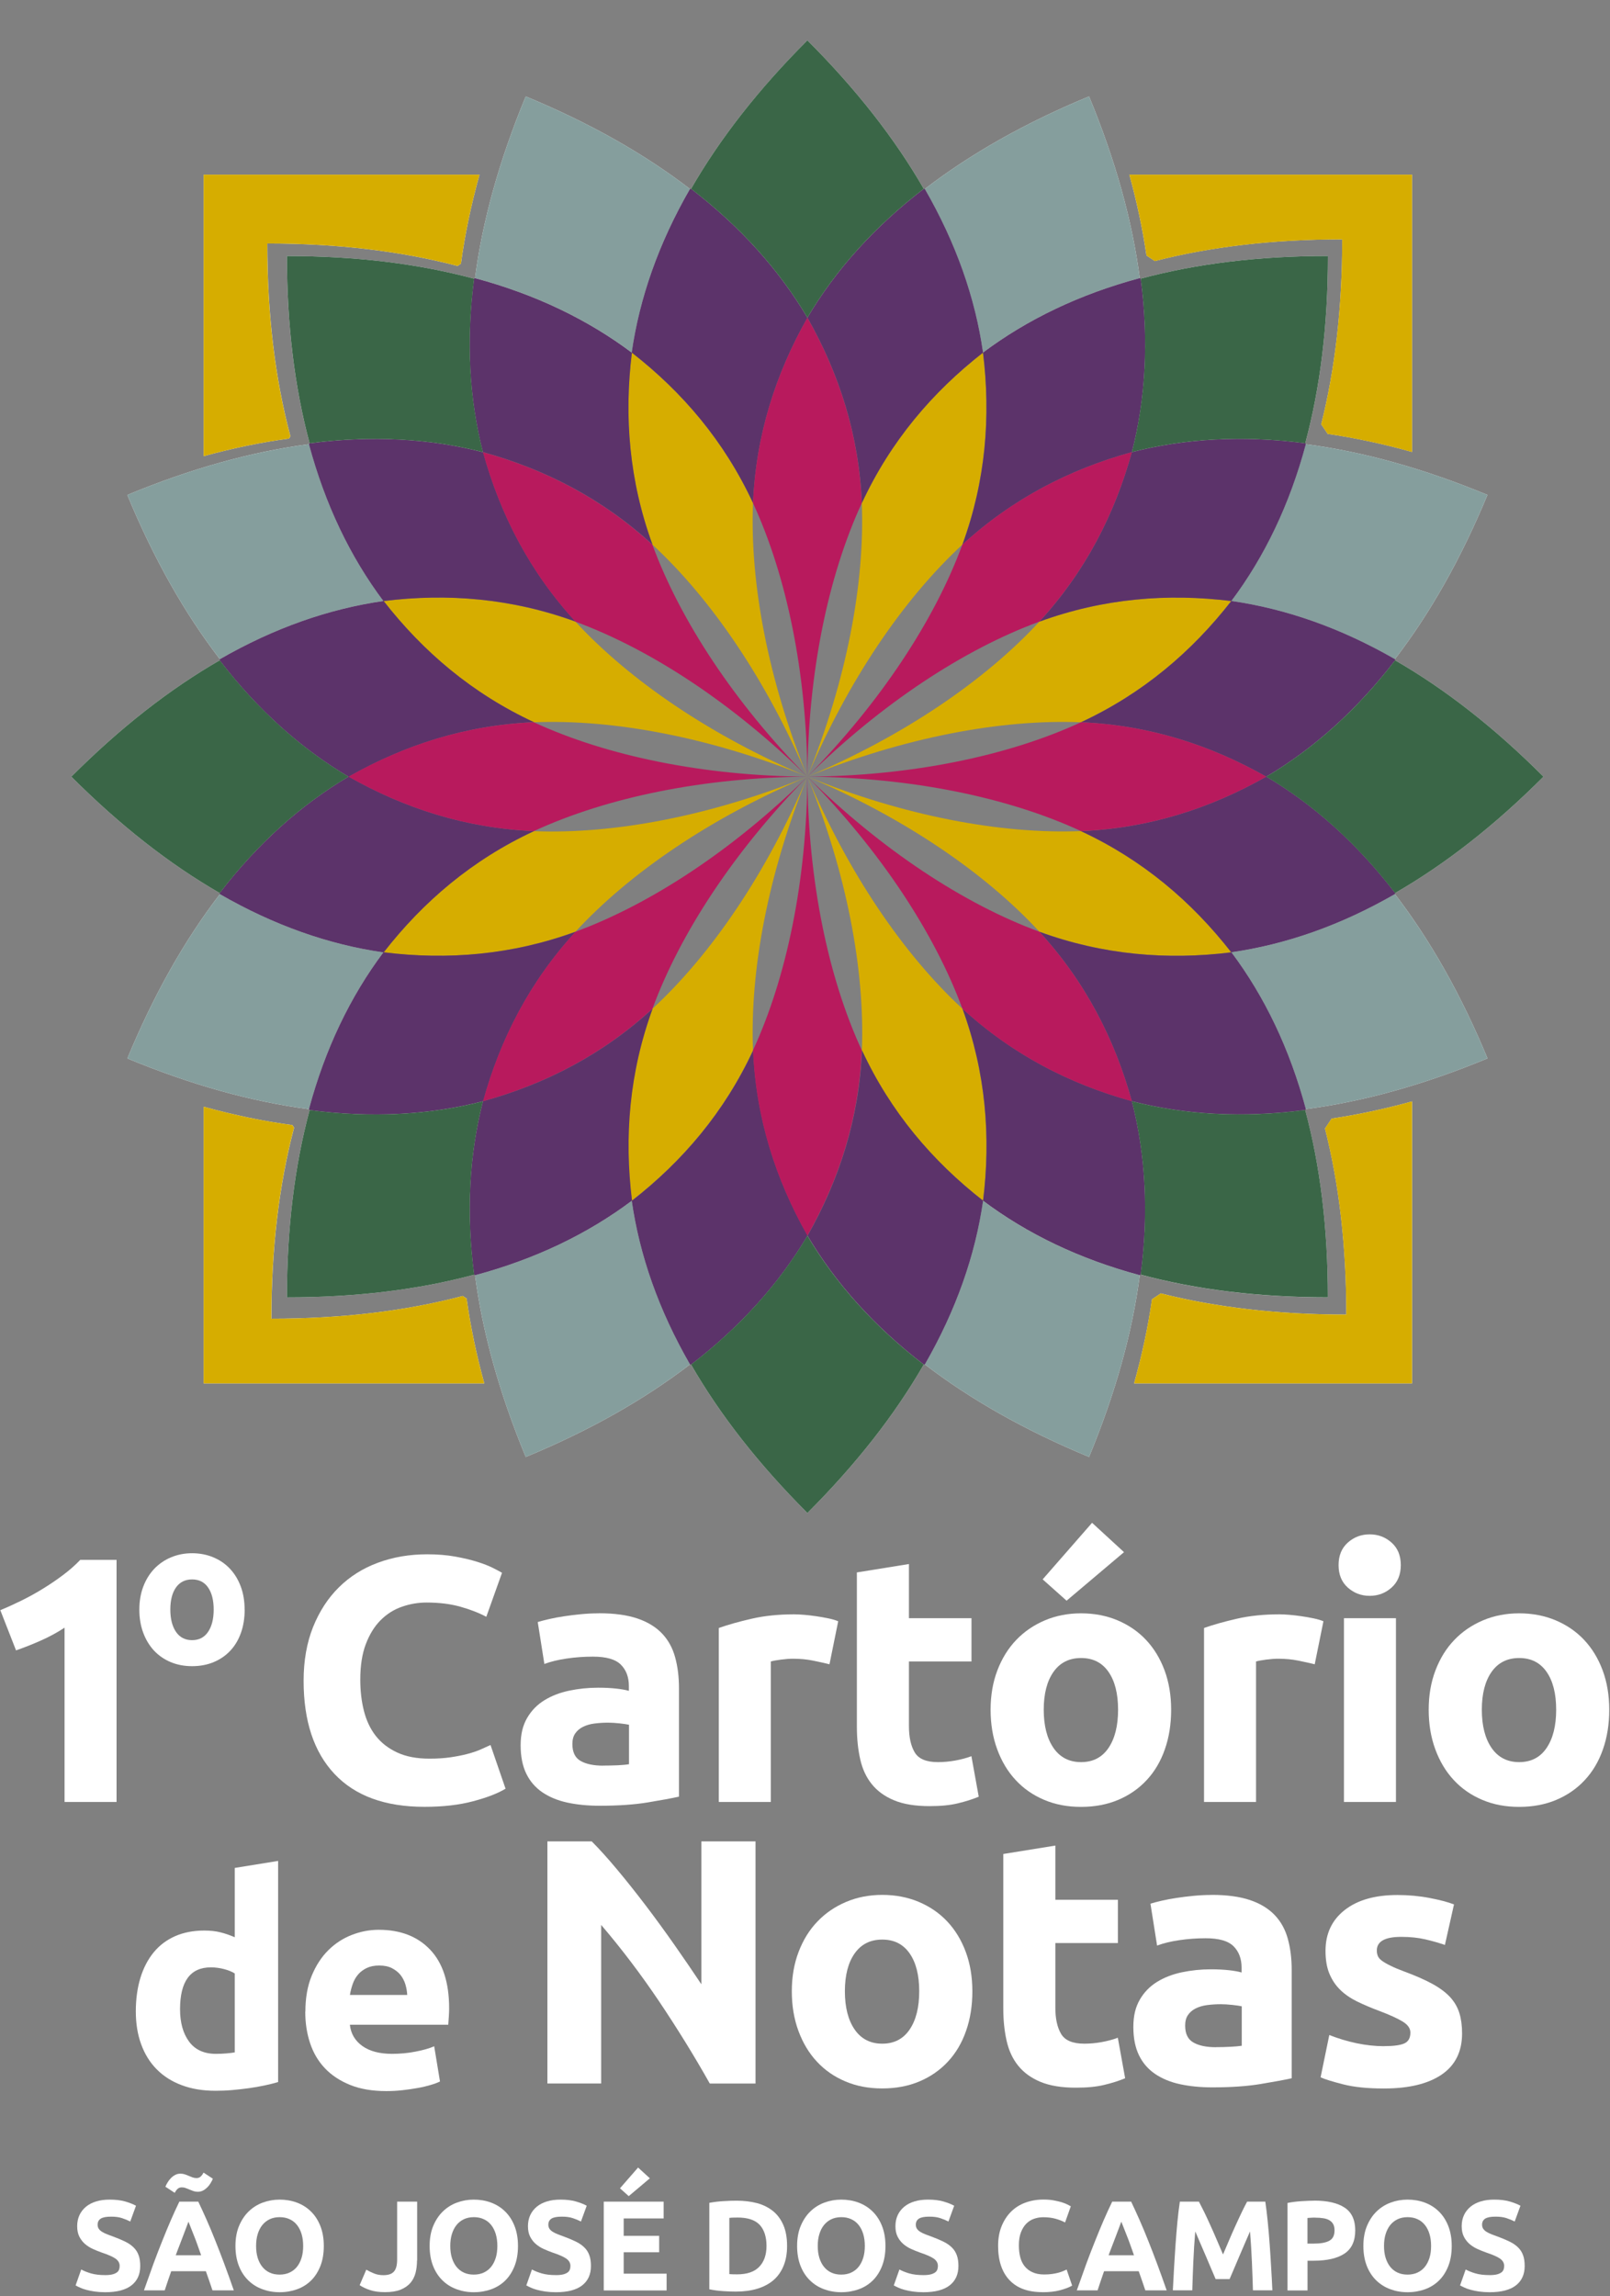 <?xml version="1.0" encoding="UTF-8"?>
<svg id="Camada_2" data-name="Camada 2" xmlns="http://www.w3.org/2000/svg" xmlns:xlink="http://www.w3.org/1999/xlink" viewBox="0 0 255.12 363.75">
  <rect x="0" y="0" width="255.12" height="363.75" fill="#808080" stroke="none"/>
  <defs>
    <style>
      .cls-1 {
        fill: #859e9d;
      }

      .cls-1, .cls-2, .cls-3, .cls-4, .cls-5, .cls-6 {
        fill-rule: evenodd;
      }

      .cls-2 {
        fill: #b81a5d;
      }

      .cls-7, .cls-3 {
        fill: #fff;
      }

      .cls-8 {
        fill: none;
      }

      .cls-4 {
        fill: #d6ad00;
      }

      .cls-5 {
        fill: #5c336a;
      }

      .cls-6 {
        fill: #3a6647;
      }

      .cls-9 {
        clip-path: url(#clippath);
      }
    </style>
    <clipPath id="clippath">
      <rect class="cls-8" width="255.12" height="363.75"/>
    </clipPath>
  </defs>
  <g id="Camada_2-2" data-name="Camada 2">
    <g class="cls-9">
      <path class="cls-3" d="M181.67,40.48c-.6-4.16-1.51-8.44-2.71-12.81h44.79v43.92c-4.57-1.28-9.02-2.23-13.36-2.86-.34-.51-.69-1.01-1.03-1.52,2.21-8.79,3.33-18.56,3.33-29.3-10.9,0-20.8,1.16-29.69,3.44-.44-.29-.88-.59-1.33-.88M45.78,69.47c-4.38.59-8.89,1.52-13.51,2.79V27.67h43.71c-1.34,4.82-2.32,9.52-2.94,14.09-.18.12-.36.25-.53.37-9-2.36-19.07-3.56-30.15-3.56,0,11.25,1.23,21.43,3.66,30.54l-.24.36ZM73.94,205.7c.6,4.36,1.54,8.85,2.8,13.44h-44.46v-43.83c4.81,1.33,9.49,2.3,14.05,2.91.09.14.18.27.27.41-2.38,9.03-3.59,19.13-3.59,30.26,11.15,0,21.27-1.21,30.32-3.6.2.14.41.27.61.4M223.75,219.14h-44.04c1.27-4.56,2.22-9,2.84-13.33.46-.31.93-.62,1.39-.93,8.81,2.23,18.62,3.36,29.4,3.36,0-10.81-1.14-20.64-3.38-29.47.36-.52.7-1.05,1.05-1.58,4.14-.61,8.39-1.52,12.75-2.72v44.67ZM210.42,205.51c-10.97,0-20.81-1.21-29.67-3.59,1.28-9.82.78-18.97-1.4-27.47,8.51,2.17,17.65,2.68,27.47,1.4,2.38,8.86,3.59,18.7,3.59,29.67M127.94,239.67c-7.76-7.76-13.86-15.57-18.44-23.52,7.86-6.04,13.96-12.86,18.44-20.41,4.48,7.55,10.58,14.38,18.44,20.41-4.58,7.95-10.68,15.76-18.44,23.52M45.47,205.51c0-10.97,1.21-20.81,3.59-29.67,9.83,1.29,18.97.78,27.47-1.39-2.17,8.51-2.68,17.65-1.39,27.47-8.86,2.38-18.7,3.59-29.67,3.59M11.3,123.03c7.76-7.76,15.57-13.86,23.52-18.44,6.04,7.85,12.86,13.96,20.41,18.44-7.55,4.48-14.38,10.58-20.41,18.44-7.95-4.58-15.76-10.68-23.52-18.44M45.46,40.56c10.97,0,20.81,1.21,29.67,3.59-1.29,9.83-.78,18.97,1.4,27.47-8.51-2.17-17.65-2.68-27.47-1.39-2.38-8.86-3.59-18.7-3.59-29.67M127.94,6.39c7.76,7.76,13.86,15.57,18.44,23.52-7.86,6.04-13.96,12.86-18.44,20.41-4.48-7.55-10.58-14.38-18.44-20.41,4.58-7.95,10.68-15.76,18.44-23.52M210.42,40.55c0,10.97-1.21,20.81-3.59,29.67-9.82-1.28-18.97-.78-27.47,1.39,2.17-8.51,2.68-17.65,1.4-27.47,8.86-2.38,18.7-3.59,29.67-3.59M244.58,123.03c-7.76,7.76-15.57,13.86-23.52,18.44-6.04-7.86-12.86-13.96-20.41-18.44,7.55-4.48,14.38-10.58,20.41-18.44,7.95,4.58,15.77,10.68,23.52,18.44M235.7,167.66c-10.14,4.2-19.69,6.84-28.79,8.03-2.57-9.57-6.54-17.82-11.8-24.85,8.69-1.25,17.33-4.28,25.92-9.22,5.59,7.28,10.48,15.9,14.68,26.04M172.58,230.79c-10.14-4.2-18.76-9.08-26.04-14.67,4.95-8.59,7.98-17.23,9.22-25.92,7.03,5.26,15.28,9.23,24.85,11.8-1.19,9.1-3.84,18.65-8.04,28.79M83.31,230.79c-4.2-10.14-6.84-19.69-8.04-28.79,9.57-2.57,17.82-6.54,24.85-11.8,1.25,8.69,4.28,17.33,9.23,25.92-7.28,5.59-15.9,10.48-26.04,14.67M20.18,167.67c4.2-10.14,9.08-18.76,14.67-26.04,8.58,4.95,17.23,7.98,25.92,9.22-5.26,7.03-9.23,15.28-11.8,24.85-9.1-1.19-18.65-3.84-28.79-8.04M20.18,78.4c10.14-4.2,19.69-6.84,28.79-8.04,2.57,9.57,6.54,17.82,11.8,24.85-8.69,1.25-17.33,4.28-25.92,9.22-5.59-7.28-10.48-15.9-14.68-26.04M83.3,15.27c10.14,4.2,18.76,9.08,26.04,14.67-4.95,8.58-7.98,17.23-9.22,25.92-7.03-5.26-15.28-9.23-24.85-11.8,1.19-9.1,3.84-18.65,8.04-28.79M172.57,15.27c4.2,10.14,6.84,19.69,8.04,28.79-9.57,2.57-17.82,6.54-24.85,11.8-1.25-8.69-4.28-17.33-9.22-25.92,7.28-5.59,15.9-10.48,26.04-14.67M235.7,78.39c-4.2,10.14-9.08,18.76-14.68,26.04-8.58-4.95-17.23-7.98-25.92-9.22,5.26-7.03,9.23-15.28,11.8-24.85,9.1,1.19,18.65,3.84,28.79,8.03"/>
      <path class="cls-7" d="M.05,255.06c1.07-.44,2.19-.95,3.35-1.52,1.16-.57,2.3-1.2,3.4-1.88,1.11-.68,2.17-1.4,3.18-2.16,1.02-.76,1.93-1.56,2.74-2.41h5.75v38.35h-8.24v-27.61c-1.11.74-2.34,1.41-3.71,2.02-1.36.61-2.69,1.13-3.98,1.58L.05,255.06Z"/>
      <path class="cls-7" d="M67.26,286.21c-6.24,0-10.98-1.73-14.25-5.2-3.27-3.47-4.9-8.39-4.9-14.77,0-3.17.5-6,1.49-8.49,1-2.49,2.36-4.59,4.1-6.31,1.73-1.71,3.8-3.02,6.2-3.9,2.4-.89,5-1.33,7.8-1.33,1.62,0,3.1.12,4.43.36s2.49.52,3.49.83c1,.31,1.83.64,2.49.97.66.33,1.14.59,1.44.77l-2.49,6.97c-1.18-.63-2.55-1.16-4.12-1.6-1.57-.44-3.35-.66-5.34-.66-1.33,0-2.63.22-3.9.66-1.27.44-2.4,1.15-3.38,2.13-.98.98-1.76,2.24-2.35,3.79-.59,1.55-.88,3.43-.88,5.64,0,1.77.19,3.42.58,4.95.39,1.53,1.01,2.85,1.88,3.96.87,1.11,2,1.98,3.4,2.63,1.4.65,3.1.97,5.09.97,1.26,0,2.38-.07,3.38-.22,1-.15,1.88-.32,2.66-.53.77-.2,1.46-.43,2.05-.69s1.12-.5,1.6-.72l2.38,6.92c-1.22.74-2.93,1.4-5.15,1.99-2.21.59-4.78.88-7.69.88"/>
      <path class="cls-7" d="M94.92,255.55c2.44,0,4.46.28,6.09.83,1.62.55,2.92,1.35,3.9,2.38.98,1.03,1.67,2.29,2.07,3.76.41,1.48.61,3.12.61,4.93v17.15c-1.18.26-2.82.56-4.93.91-2.1.35-4.65.53-7.64.53-1.88,0-3.59-.17-5.12-.5-1.53-.33-2.85-.88-3.96-1.63-1.11-.76-1.96-1.74-2.55-2.96-.59-1.22-.89-2.71-.89-4.48s.34-3.14,1.02-4.32c.68-1.18,1.6-2.12,2.74-2.82,1.14-.7,2.45-1.21,3.93-1.52,1.48-.31,3.01-.47,4.59-.47,1.07,0,2.02.05,2.85.14.83.09,1.5.21,2.02.36v-.77c0-1.4-.42-2.53-1.27-3.38-.85-.85-2.32-1.27-4.43-1.27-1.4,0-2.79.1-4.15.3-1.37.2-2.55.49-3.54.86l-1.05-6.64c.48-.15,1.08-.3,1.8-.47.72-.17,1.5-.31,2.35-.44.85-.13,1.74-.24,2.68-.33.94-.09,1.89-.14,2.85-.14M95.58,279.68c.81,0,1.59-.02,2.32-.05.74-.04,1.33-.09,1.77-.17v-6.25c-.33-.07-.83-.15-1.49-.22-.66-.07-1.27-.11-1.83-.11-.77,0-1.5.05-2.19.14-.68.09-1.28.27-1.8.53-.52.26-.92.61-1.22,1.05-.3.44-.44,1-.44,1.66,0,1.29.43,2.19,1.3,2.68.87.5,2.06.75,3.57.75"/>
      <path class="cls-7" d="M131.43,263.63c-.74-.18-1.61-.38-2.6-.58s-2.07-.3-3.21-.3c-.52,0-1.13.05-1.85.14-.72.09-1.26.19-1.63.3v22.25h-8.24v-27.56c1.48-.52,3.22-1.01,5.23-1.47,2.01-.46,4.25-.69,6.72-.69.44,0,.98.03,1.61.08.63.05,1.25.13,1.88.22.63.09,1.25.2,1.88.33.63.13,1.16.28,1.6.47l-1.38,6.81Z"/>
      <path class="cls-7" d="M135.79,249.08l8.24-1.33v8.58h9.91v6.86h-9.91v10.24c0,1.73.3,3.12.91,4.15.61,1.03,1.83,1.55,3.68,1.55.89,0,1.8-.08,2.74-.25.94-.17,1.8-.4,2.57-.69l1.16,6.42c-1,.41-2.1.76-3.32,1.05-1.22.3-2.71.44-4.48.44-2.25,0-4.11-.3-5.59-.91-1.48-.61-2.66-1.46-3.54-2.55-.89-1.09-1.5-2.41-1.85-3.96-.35-1.55-.53-3.26-.53-5.15v-24.46Z"/>
      <path class="cls-7" d="M178.11,245.87l-9.1,7.69-3.79-3.38,7.83-8.96,5.06,4.65ZM177.17,270.83c0-2.55-.51-4.55-1.52-6-1.02-1.46-2.46-2.19-4.34-2.19s-3.34.73-4.37,2.19-1.55,3.46-1.55,6,.52,4.57,1.55,6.06c1.03,1.49,2.49,2.24,4.37,2.24s3.33-.75,4.34-2.24c1.01-1.49,1.52-3.51,1.52-6.06M185.58,270.83c0,2.29-.33,4.38-1,6.28-.66,1.9-1.62,3.52-2.88,4.87-1.25,1.35-2.76,2.39-4.51,3.13-1.75.74-3.72,1.11-5.89,1.11s-4.09-.37-5.84-1.11c-1.75-.74-3.26-1.78-4.51-3.13-1.26-1.35-2.23-2.97-2.93-4.87-.7-1.9-1.05-3.99-1.05-6.28s.36-4.37,1.08-6.25c.72-1.88,1.72-3.49,2.99-4.81,1.27-1.33,2.79-2.36,4.54-3.1,1.75-.74,3.66-1.11,5.73-1.11s4.03.37,5.78,1.11c1.75.74,3.26,1.77,4.51,3.1,1.25,1.33,2.23,2.93,2.93,4.81.7,1.88,1.05,3.97,1.05,6.25"/>
      <path class="cls-7" d="M208.32,263.63c-.74-.18-1.61-.38-2.6-.58s-2.07-.3-3.21-.3c-.52,0-1.13.05-1.85.14-.72.09-1.26.19-1.63.3v22.25h-8.24v-27.56c1.48-.52,3.22-1.01,5.23-1.47,2.01-.46,4.25-.69,6.72-.69.44,0,.98.03,1.61.08.63.05,1.25.13,1.88.22.63.09,1.25.2,1.88.33.63.13,1.16.28,1.6.47l-1.38,6.81Z"/>
      <path class="cls-7" d="M221.97,247.92c0,1.51-.49,2.7-1.47,3.57-.98.87-2.13,1.3-3.46,1.3s-2.48-.43-3.46-1.3c-.98-.87-1.47-2.06-1.47-3.57s.49-2.7,1.47-3.57c.98-.87,2.13-1.3,3.46-1.3s2.48.43,3.46,1.3c.98.87,1.47,2.06,1.47,3.57M221.2,285.44h-8.24v-29.11h8.24v29.11Z"/>
      <path class="cls-7" d="M246.59,270.83c0-2.55-.51-4.55-1.52-6-1.02-1.46-2.46-2.19-4.34-2.19s-3.34.73-4.37,2.19-1.55,3.46-1.55,6,.52,4.57,1.55,6.06c1.03,1.49,2.49,2.24,4.37,2.24s3.33-.75,4.34-2.24c1.01-1.49,1.52-3.51,1.52-6.06M255,270.83c0,2.29-.33,4.38-1,6.28-.66,1.9-1.62,3.52-2.88,4.87-1.25,1.35-2.76,2.39-4.51,3.13-1.75.74-3.72,1.11-5.89,1.11s-4.09-.37-5.84-1.11c-1.75-.74-3.26-1.78-4.51-3.13-1.26-1.35-2.23-2.97-2.93-4.87-.7-1.9-1.05-3.99-1.05-6.28s.36-4.37,1.08-6.25c.72-1.88,1.71-3.49,2.99-4.81,1.27-1.33,2.79-2.36,4.54-3.1,1.75-.74,3.66-1.11,5.73-1.11s4.03.37,5.78,1.11c1.75.74,3.26,1.77,4.51,3.1,1.25,1.33,2.23,2.93,2.93,4.81.7,1.88,1.05,3.97,1.05,6.25"/>
      <path class="cls-7" d="M33.86,254.96c0-1.48-.3-2.65-.89-3.5-.59-.85-1.44-1.27-2.53-1.27s-1.95.42-2.55,1.27c-.6.85-.9,2.02-.9,3.5s.3,2.66.9,3.54c.6.87,1.45,1.31,2.55,1.31s1.94-.44,2.53-1.31c.59-.87.89-2.05.89-3.54M38.77,254.96c0,1.33-.19,2.56-.58,3.66-.39,1.11-.95,2.06-1.68,2.84-.73.79-1.61,1.39-2.63,1.82-1.02.43-2.17.65-3.44.65s-2.38-.22-3.41-.65c-1.02-.43-1.9-1.04-2.63-1.82-.73-.79-1.3-1.73-1.71-2.84-.41-1.11-.61-2.33-.61-3.66s.21-2.55.63-3.65c.42-1.1,1-2.03,1.74-2.81.74-.77,1.62-1.38,2.65-1.81,1.02-.43,2.14-.65,3.34-.65s2.35.22,3.37.65c1.02.43,1.9,1.03,2.63,1.81s1.3,1.71,1.71,2.81c.41,1.1.61,2.31.61,3.65"/>
      <path class="cls-7" d="M44.07,329.81c-.61.18-1.32.36-2.12.53-.8.17-1.64.32-2.51.44-.88.12-1.77.22-2.67.3-.91.08-1.78.11-2.61.11-2,0-3.78-.29-5.35-.88-1.57-.58-2.89-1.42-3.97-2.51-1.08-1.09-1.9-2.41-2.47-3.97-.57-1.55-.85-3.3-.85-5.23s.25-3.74.74-5.33c.49-1.58,1.2-2.93,2.12-4.04.92-1.11,2.05-1.95,3.39-2.54,1.34-.58,2.87-.88,4.59-.88.95,0,1.81.09,2.56.28.75.18,1.51.45,2.28.78v-10.98l6.87-1.11v35ZM28.53,318.28c0,2.12.48,3.83,1.43,5.12.95,1.29,2.37,1.94,4.24,1.94.61,0,1.18-.02,1.71-.07.52-.05.95-.1,1.29-.16v-12.5c-.43-.28-.99-.51-1.68-.69-.69-.18-1.39-.28-2.1-.28-3.26,0-4.89,2.21-4.89,6.64"/>
      <path class="cls-7" d="M64.53,316.02c-.03-.58-.13-1.15-.3-1.71-.17-.55-.43-1.04-.78-1.48-.35-.43-.8-.78-1.34-1.06-.54-.28-1.21-.42-2.01-.42s-1.43.13-1.98.39c-.55.26-1.02.61-1.38,1.04-.37.43-.65.93-.85,1.5-.2.57-.35,1.14-.44,1.73h9.08ZM48.39,318.65c0-2.15.33-4.03.99-5.65.66-1.61,1.53-2.96,2.61-4.04,1.08-1.08,2.31-1.89,3.71-2.44,1.4-.55,2.84-.83,4.31-.83,3.44,0,6.16,1.05,8.16,3.16,2,2.11,3,5.2,3,9.29,0,.4-.02.84-.05,1.32-.03.48-.06.9-.09,1.27h-15.59c.15,1.41.82,2.54,1.98,3.37,1.17.83,2.74,1.24,4.7,1.24,1.26,0,2.5-.11,3.71-.35,1.21-.23,2.21-.51,2.97-.85l.92,5.58c-.37.18-.86.37-1.48.55-.61.18-1.3.35-2.05.48-.75.14-1.56.25-2.42.35s-1.72.14-2.58.14c-2.18,0-4.08-.32-5.7-.97-1.61-.65-2.95-1.53-4.01-2.65-1.06-1.12-1.84-2.45-2.35-3.99-.51-1.54-.76-3.2-.76-4.98"/>
      <path class="cls-7" d="M112.47,330.04c-2.47-4.39-5.15-8.72-8.02-13-2.88-4.28-5.94-8.32-9.19-12.12v25.12h-8.52v-38.35h7.03c1.22,1.22,2.56,2.71,4.04,4.48s2.98,3.66,4.51,5.67c1.53,2.01,3.05,4.1,4.56,6.25,1.51,2.16,2.93,4.23,4.26,6.23v-22.63h8.58v38.35h-7.25Z"/>
      <path class="cls-7" d="M145.66,315.43c0-2.55-.51-4.55-1.52-6-1.02-1.46-2.46-2.19-4.34-2.19s-3.34.73-4.37,2.19-1.55,3.46-1.55,6,.52,4.57,1.55,6.06c1.03,1.49,2.49,2.24,4.37,2.24s3.33-.75,4.34-2.24c1.01-1.49,1.52-3.51,1.52-6.06M154.08,315.43c0,2.29-.33,4.38-1,6.28-.66,1.9-1.62,3.52-2.88,4.87-1.25,1.35-2.76,2.39-4.51,3.13-1.75.74-3.72,1.11-5.89,1.11s-4.09-.37-5.84-1.11c-1.75-.74-3.26-1.78-4.51-3.13-1.26-1.35-2.23-2.97-2.93-4.87-.7-1.9-1.05-3.99-1.05-6.28s.36-4.37,1.08-6.25c.72-1.88,1.71-3.49,2.99-4.81,1.27-1.33,2.79-2.36,4.54-3.1,1.75-.74,3.66-1.11,5.73-1.11s4.03.37,5.78,1.11c1.75.74,3.26,1.77,4.51,3.1,1.25,1.33,2.23,2.93,2.93,4.81.7,1.88,1.05,3.97,1.05,6.25"/>
      <path class="cls-7" d="M158.99,293.68l8.24-1.33v8.58h9.91v6.86h-9.91v10.24c0,1.73.3,3.12.91,4.15.61,1.03,1.83,1.55,3.68,1.55.89,0,1.8-.08,2.74-.25.94-.17,1.8-.4,2.57-.69l1.16,6.42c-1,.41-2.1.76-3.32,1.05-1.22.3-2.71.44-4.48.44-2.25,0-4.11-.3-5.59-.91-1.48-.61-2.66-1.46-3.54-2.55-.89-1.09-1.5-2.41-1.85-3.96-.35-1.55-.53-3.26-.53-5.15v-24.46Z"/>
      <path class="cls-7" d="M192.01,300.16c2.44,0,4.46.28,6.09.83,1.62.55,2.92,1.35,3.9,2.38.98,1.03,1.67,2.29,2.07,3.76.41,1.48.61,3.12.61,4.93v17.15c-1.18.26-2.82.56-4.93.91-2.1.35-4.65.53-7.64.53-1.88,0-3.59-.17-5.12-.5-1.53-.33-2.85-.88-3.96-1.63-1.11-.76-1.96-1.74-2.55-2.96-.59-1.22-.89-2.71-.89-4.48s.34-3.14,1.02-4.32c.68-1.18,1.6-2.12,2.74-2.82,1.14-.7,2.45-1.21,3.93-1.52,1.48-.31,3.01-.47,4.59-.47,1.07,0,2.02.05,2.85.14.83.09,1.5.21,2.02.36v-.77c0-1.4-.42-2.53-1.27-3.38-.85-.85-2.32-1.27-4.43-1.27-1.4,0-2.79.1-4.15.3-1.37.2-2.55.49-3.54.86l-1.05-6.64c.48-.15,1.08-.3,1.8-.47.72-.17,1.5-.31,2.35-.44.85-.13,1.74-.24,2.68-.33.94-.09,1.89-.14,2.85-.14M192.68,324.28c.81,0,1.59-.02,2.32-.06.74-.04,1.33-.09,1.77-.16v-6.25c-.33-.07-.83-.15-1.49-.22-.66-.07-1.27-.11-1.83-.11-.77,0-1.5.05-2.19.14-.68.09-1.28.27-1.8.53-.52.26-.92.61-1.22,1.05-.3.44-.44,1-.44,1.66,0,1.29.43,2.19,1.3,2.68.87.5,2.06.75,3.57.75"/>
      <path class="cls-7" d="M219.34,324.12c1.51,0,2.58-.15,3.21-.44.63-.29.94-.87.94-1.71,0-.66-.4-1.24-1.22-1.74-.81-.5-2.05-1.06-3.71-1.69-1.29-.48-2.46-.98-3.51-1.49-1.05-.52-1.95-1.13-2.68-1.85-.74-.72-1.31-1.58-1.72-2.57s-.61-2.2-.61-3.6c0-2.73,1.02-4.89,3.04-6.47,2.03-1.59,4.81-2.38,8.36-2.38,1.77,0,3.47.16,5.09.47,1.62.31,2.91.65,3.87,1.02l-1.44,6.42c-.96-.33-2-.63-3.13-.89s-2.39-.39-3.79-.39c-2.58,0-3.87.72-3.87,2.16,0,.33.06.63.17.89.11.26.33.51.66.75.33.24.78.5,1.36.78.57.29,1.3.59,2.19.92,1.81.67,3.3,1.33,4.48,1.98,1.18.65,2.11,1.36,2.79,2.1.68.76,1.16,1.6,1.44,2.52.28.92.42,1.98.42,3.2,0,2.87-1.08,5.05-3.24,6.52-2.16,1.47-5.21,2.2-9.16,2.2-2.58,0-4.73-.22-6.45-.66-1.72-.44-2.91-.81-3.57-1.11l1.38-6.7c1.4.55,2.84.99,4.32,1.3,1.48.31,2.93.47,4.37.47"/>
      <path class="cls-7" d="M16.69,360.39c.45,0,.81-.04,1.11-.11.29-.07.52-.18.7-.3.18-.13.3-.28.36-.46.07-.18.1-.37.1-.59,0-.46-.22-.84-.65-1.15-.43-.3-1.18-.63-2.23-.98-.46-.16-.92-.35-1.38-.56-.46-.21-.87-.47-1.24-.79-.36-.32-.66-.7-.89-1.16-.23-.45-.34-1.01-.34-1.65s.12-1.23.36-1.75c.24-.52.59-.96,1.03-1.33.45-.37.99-.65,1.62-.84.63-.2,1.35-.29,2.15-.29.95,0,1.77.1,2.46.3s1.26.43,1.7.67l-.91,2.5c-.39-.2-.83-.38-1.31-.54-.48-.16-1.06-.23-1.73-.23-.76,0-1.3.1-1.63.31-.33.21-.5.53-.5.96,0,.26.06.47.18.65.12.18.29.34.52.48s.48.27.77.38c.29.12.61.23.96.36.73.27,1.37.54,1.91.8.54.26.99.57,1.35.92.36.35.63.76.8,1.24.18.47.26,1.05.26,1.73,0,1.31-.46,2.33-1.38,3.05-.92.72-2.31,1.09-4.16,1.09-.62,0-1.18-.04-1.68-.11-.5-.07-.94-.17-1.33-.27-.39-.11-.72-.22-.99-.35-.28-.12-.51-.24-.7-.35l.89-2.52c.42.23.94.44,1.55.62.62.18,1.37.27,2.26.27"/>
      <path class="cls-7" d="M33.73,345.12c-.08.2-.19.43-.34.67-.14.24-.31.47-.52.68s-.43.38-.69.52c-.26.14-.54.2-.85.2-.24,0-.47-.04-.68-.11-.21-.08-.42-.16-.62-.24-.2-.09-.41-.17-.61-.24-.2-.08-.41-.11-.63-.11-.27,0-.49.09-.67.26-.18.18-.32.38-.43.61l-1.48-.97c.08-.2.19-.43.34-.67.14-.24.32-.47.52-.68.2-.21.43-.38.69-.52.26-.14.54-.2.85-.2.24,0,.47.04.68.11.21.07.42.15.62.24.2.09.4.17.6.24s.41.11.64.11c.27,0,.49-.09.67-.26.18-.18.32-.38.43-.61l1.48.97ZM29.86,351.93c-.07.2-.17.48-.31.83-.13.35-.29.76-.46,1.22-.17.46-.37.97-.58,1.52-.22.55-.43,1.13-.66,1.74h4.02c-.21-.61-.42-1.19-.62-1.75-.2-.56-.39-1.06-.58-1.52-.18-.46-.34-.87-.48-1.22-.14-.35-.25-.63-.33-.83M33.67,362.81c-.16-.49-.33-.99-.51-1.5-.18-.51-.36-1.03-.54-1.54h-5.49c-.18.51-.36,1.03-.53,1.54-.18.52-.34,1.01-.5,1.5h-3.29c.53-1.51,1.03-2.91,1.5-4.2.48-1.29.94-2.5,1.4-3.63.45-1.14.9-2.21,1.34-3.24.44-1.02.9-2.02,1.37-2.99h3c.46.97.92,1.97,1.37,2.99.45,1.02.9,2.1,1.35,3.24.46,1.14.92,2.35,1.4,3.63.48,1.28.98,2.68,1.51,4.2h-3.39Z"/>
      <path class="cls-7" d="M51.31,355.77c0,1.2-.18,2.26-.54,3.18-.36.91-.85,1.68-1.47,2.29-.62.61-1.36,1.08-2.22,1.39-.86.31-1.78.47-2.77.47s-1.87-.16-2.72-.47c-.85-.31-1.6-.77-2.23-1.39-.64-.62-1.14-1.38-1.5-2.29-.36-.91-.55-1.97-.55-3.18s.19-2.26.57-3.17c.38-.91.89-1.68,1.53-2.3.64-.62,1.39-1.09,2.23-1.4.85-.31,1.74-.47,2.67-.47s1.87.15,2.72.47c.85.31,1.6.78,2.23,1.4.64.62,1.14,1.39,1.5,2.3.36.91.55,1.97.55,3.17M40.58,355.77c0,.69.08,1.31.25,1.87.17.55.41,1.03.73,1.43.32.4.71.71,1.17.92.46.22.99.32,1.58.32s1.11-.11,1.57-.32c.47-.22.86-.52,1.18-.92.32-.4.56-.88.73-1.43.17-.55.25-1.18.25-1.87s-.08-1.31-.25-1.88c-.17-.56-.41-1.04-.73-1.44-.32-.4-.71-.71-1.18-.92-.47-.22-.99-.32-1.57-.32s-1.12.11-1.58.33c-.46.22-.85.53-1.17.93-.32.4-.56.88-.73,1.44-.17.56-.25,1.18-.25,1.86"/>
      <path class="cls-7" d="M66.08,358.08c0,.69-.08,1.34-.23,1.95-.16.61-.43,1.14-.81,1.59-.39.45-.91.81-1.56,1.08-.66.26-1.48.39-2.48.39-.92,0-1.71-.11-2.37-.33-.66-.22-1.21-.48-1.64-.78l1.05-2.45c.39.23.81.43,1.26.61.45.18.93.26,1.46.26.77,0,1.33-.19,1.66-.57.34-.38.51-1.01.51-1.91v-9.17h3.17v9.33Z"/>
      <path class="cls-7" d="M82.08,355.77c0,1.2-.18,2.26-.54,3.18-.36.91-.85,1.68-1.47,2.29-.62.61-1.36,1.08-2.22,1.39-.86.31-1.78.47-2.77.47s-1.87-.16-2.72-.47c-.85-.31-1.6-.77-2.23-1.39-.64-.62-1.14-1.38-1.5-2.29-.36-.91-.55-1.97-.55-3.18s.19-2.26.57-3.17c.38-.91.89-1.68,1.53-2.3.64-.62,1.39-1.09,2.23-1.4.85-.31,1.74-.47,2.67-.47s1.87.15,2.72.47c.85.31,1.6.78,2.23,1.4.64.62,1.14,1.39,1.5,2.3.36.91.55,1.97.55,3.17M71.35,355.77c0,.69.08,1.31.25,1.87.17.55.41,1.03.73,1.43.32.4.71.71,1.17.92.46.22.99.32,1.58.32s1.11-.11,1.57-.32c.47-.22.86-.52,1.18-.92.32-.4.56-.88.73-1.43.17-.55.25-1.18.25-1.87s-.08-1.31-.25-1.88c-.17-.56-.41-1.04-.73-1.44-.32-.4-.71-.71-1.18-.92-.47-.22-.99-.32-1.57-.32s-1.12.11-1.58.33c-.46.22-.85.53-1.17.93-.32.4-.56.88-.73,1.44-.17.56-.25,1.18-.25,1.86"/>
      <path class="cls-7" d="M88.12,360.39c.45,0,.81-.04,1.11-.11.29-.07.52-.18.7-.3.18-.13.3-.28.36-.46.07-.18.1-.37.1-.59,0-.46-.22-.84-.65-1.15-.43-.3-1.18-.63-2.23-.98-.46-.16-.92-.35-1.38-.56-.46-.21-.87-.47-1.24-.79-.36-.32-.66-.7-.89-1.16-.23-.45-.34-1.01-.34-1.65s.12-1.23.36-1.75c.24-.52.59-.96,1.03-1.33.45-.37.99-.65,1.62-.84.64-.2,1.35-.29,2.15-.29.95,0,1.77.1,2.45.3.69.2,1.26.43,1.7.67l-.91,2.5c-.39-.2-.83-.38-1.31-.54s-1.06-.23-1.73-.23c-.76,0-1.3.1-1.63.31-.33.21-.5.53-.5.96,0,.26.06.47.18.65.12.18.29.34.52.48s.48.27.77.38c.29.12.61.23.96.36.73.27,1.37.54,1.91.8.54.26.99.57,1.35.92.36.35.63.76.8,1.24.18.47.26,1.05.26,1.73,0,1.31-.46,2.33-1.38,3.05s-2.31,1.09-4.16,1.09c-.62,0-1.18-.04-1.68-.11-.5-.07-.94-.17-1.33-.27-.39-.11-.72-.22-.99-.35s-.51-.24-.7-.35l.89-2.52c.42.23.94.44,1.55.62.62.18,1.37.27,2.26.27"/>
      <path class="cls-7" d="M102.97,345.06l-3.34,2.82-1.39-1.24,2.87-3.29,1.86,1.7ZM95.67,362.81v-14.06h9.49v2.66h-6.33v2.76h5.62v2.6h-5.62v3.39h6.8v2.66h-9.96Z"/>
      <path class="cls-7" d="M124.72,355.77c0,1.22-.19,2.28-.57,3.19s-.92,1.66-1.61,2.25c-.7.59-1.55,1.04-2.55,1.34-1,.3-2.12.45-3.37.45-.57,0-1.23-.02-1.99-.07-.76-.05-1.5-.14-2.23-.29v-13.7c.73-.13,1.49-.23,2.28-.27.79-.05,1.47-.07,2.04-.07,1.2,0,2.3.14,3.28.4.98.27,1.82.7,2.53,1.28.7.58,1.24,1.33,1.62,2.23s.57,1.99.57,3.27M115.57,360.23c.15.01.32.02.52.03.2,0,.43.01.7.01,1.58,0,2.76-.4,3.52-1.2.77-.8,1.15-1.9,1.15-3.31s-.37-2.59-1.1-3.35c-.73-.76-1.89-1.14-3.47-1.14-.22,0-.44,0-.67.01-.23,0-.45.02-.65.05v8.89Z"/>
      <path class="cls-7" d="M140.31,355.77c0,1.2-.18,2.26-.54,3.18s-.85,1.68-1.47,2.29c-.62.61-1.36,1.08-2.22,1.39-.86.31-1.78.47-2.77.47s-1.87-.16-2.72-.47c-.85-.31-1.59-.77-2.23-1.39-.64-.62-1.14-1.38-1.5-2.29-.36-.91-.55-1.97-.55-3.18s.19-2.26.57-3.17c.38-.91.89-1.68,1.53-2.3.64-.62,1.39-1.09,2.23-1.4.85-.31,1.73-.47,2.67-.47s1.87.15,2.72.47c.85.31,1.6.78,2.23,1.4.64.62,1.14,1.39,1.5,2.3.36.91.55,1.97.55,3.17M129.58,355.77c0,.69.08,1.31.25,1.87.17.55.41,1.03.73,1.43.32.4.71.71,1.17.92.46.22.99.32,1.58.32s1.11-.11,1.57-.32c.47-.22.86-.52,1.18-.92.32-.4.56-.88.73-1.43.17-.55.25-1.18.25-1.87s-.08-1.31-.25-1.88c-.17-.56-.41-1.04-.73-1.44s-.71-.71-1.18-.92c-.47-.22-.99-.32-1.57-.32s-1.12.11-1.58.33c-.46.22-.85.53-1.17.93-.32.4-.56.88-.73,1.44-.17.56-.25,1.18-.25,1.86"/>
      <path class="cls-7" d="M146.35,360.39c.45,0,.81-.04,1.11-.11.29-.07.52-.18.7-.3.18-.13.3-.28.36-.46.07-.18.1-.37.1-.59,0-.46-.22-.84-.65-1.15-.43-.3-1.18-.63-2.23-.98-.46-.16-.92-.35-1.38-.56-.46-.21-.87-.47-1.24-.79-.36-.32-.66-.7-.89-1.16-.23-.45-.34-1.01-.34-1.65s.12-1.23.36-1.75c.24-.52.59-.96,1.03-1.33.45-.37.99-.65,1.62-.84.64-.2,1.35-.29,2.15-.29.95,0,1.77.1,2.45.3.69.2,1.26.43,1.7.67l-.91,2.5c-.39-.2-.83-.38-1.31-.54s-1.06-.23-1.73-.23c-.76,0-1.3.1-1.63.31-.33.21-.5.53-.5.96,0,.26.06.47.18.65.12.18.29.34.52.48s.48.27.77.38c.29.12.61.23.96.36.73.27,1.37.54,1.91.8.54.26.99.57,1.35.92.36.35.63.76.8,1.24.18.47.26,1.05.26,1.73,0,1.31-.46,2.33-1.38,3.05s-2.31,1.09-4.16,1.09c-.62,0-1.18-.04-1.68-.11-.5-.07-.94-.17-1.33-.27-.39-.11-.72-.22-.99-.35s-.51-.24-.7-.35l.89-2.52c.42.23.94.44,1.55.62.62.18,1.37.27,2.26.27"/>
      <path class="cls-7" d="M165.18,363.09c-2.29,0-4.03-.64-5.22-1.91-1.2-1.27-1.8-3.08-1.8-5.42,0-1.16.18-2.2.55-3.11s.87-1.68,1.5-2.31c.64-.63,1.39-1.11,2.27-1.43.88-.32,1.83-.49,2.86-.49.59,0,1.14.04,1.62.13.49.09.91.19,1.28.3.36.12.67.23.91.36s.42.22.53.28l-.91,2.56c-.43-.23-.94-.43-1.51-.59-.57-.16-1.23-.24-1.96-.24-.49,0-.96.08-1.43.24-.47.16-.88.42-1.24.78-.36.36-.64.82-.86,1.39-.22.57-.32,1.26-.32,2.07,0,.65.07,1.25.21,1.82.14.56.37,1.04.69,1.45.32.4.73.73,1.25.96.51.24,1.14.36,1.87.36.46,0,.87-.03,1.24-.08.37-.05.69-.12.97-.19.28-.07.53-.16.75-.25.22-.1.41-.18.59-.26l.87,2.54c-.45.27-1.08.51-1.89.73-.81.22-1.75.32-2.82.32"/>
      <path class="cls-7" d="M177.68,351.93c-.07.2-.17.48-.31.83-.13.35-.29.76-.46,1.22-.17.46-.37.97-.58,1.52-.22.55-.43,1.13-.66,1.74h4.02c-.21-.61-.42-1.19-.62-1.75-.2-.56-.39-1.06-.58-1.52-.18-.46-.34-.87-.48-1.22-.14-.35-.25-.63-.33-.83M181.49,362.81c-.16-.49-.33-.99-.51-1.5-.18-.51-.36-1.03-.54-1.54h-5.49c-.18.51-.36,1.03-.53,1.54-.18.52-.34,1.01-.5,1.5h-3.29c.53-1.51,1.03-2.91,1.5-4.2.48-1.29.94-2.5,1.4-3.63.45-1.14.9-2.21,1.34-3.24.44-1.02.9-2.02,1.37-2.99h3c.46.97.92,1.97,1.37,2.99.45,1.02.9,2.1,1.35,3.24.46,1.14.92,2.35,1.4,3.63.48,1.28.98,2.68,1.51,4.2h-3.39Z"/>
      <path class="cls-7" d="M189.98,348.75c.24.45.52,1,.84,1.65.32.66.65,1.37.99,2.13.35.76.69,1.55,1.03,2.34.34.8.66,1.55.96,2.25.3-.7.62-1.45.96-2.25.34-.8.68-1.58,1.03-2.34.34-.76.68-1.47.99-2.13.32-.66.6-1.21.84-1.65h2.88c.14.93.26,1.98.38,3.13.12,1.16.22,2.36.31,3.61.09,1.25.17,2.51.24,3.76.08,1.26.14,2.44.19,3.55h-3.08c-.04-1.37-.09-2.85-.16-4.46-.07-1.61-.17-3.23-.3-4.87-.24.57-.51,1.2-.82,1.89-.3.69-.59,1.38-.89,2.07-.29.69-.57,1.35-.84,1.98-.27.63-.5,1.17-.69,1.61h-2.21c-.19-.45-.42-.98-.69-1.61-.27-.63-.55-1.29-.84-1.98-.29-.69-.59-1.38-.89-2.07-.3-.69-.57-1.32-.81-1.89-.14,1.64-.24,3.26-.31,4.87-.07,1.61-.12,3.1-.16,4.46h-3.08c.05-1.11.12-2.29.19-3.55.07-1.26.16-2.51.24-3.76.09-1.25.19-2.46.3-3.61.11-1.16.24-2.2.38-3.13h3.02Z"/>
      <path class="cls-7" d="M208.44,351.28c-.23,0-.46,0-.68.02-.22.01-.42.03-.58.04v4.06h.99c1.1,0,1.92-.15,2.47-.45.56-.3.83-.85.83-1.66,0-.39-.07-.72-.21-.97-.14-.26-.34-.46-.61-.62-.26-.16-.58-.26-.96-.32-.38-.06-.8-.09-1.26-.09M208.24,348.59c2.1,0,3.71.37,4.83,1.11,1.12.74,1.68,1.94,1.68,3.62s-.57,2.91-1.7,3.66c-1.14.75-2.76,1.13-4.87,1.13h-.99v4.71h-3.17v-13.86c.69-.14,1.42-.23,2.19-.28.77-.05,1.45-.08,2.03-.08"/>
      <path class="cls-7" d="M230.04,355.77c0,1.2-.18,2.26-.54,3.18s-.85,1.68-1.47,2.29c-.62.61-1.36,1.08-2.22,1.39-.86.31-1.78.47-2.77.47s-1.87-.16-2.72-.47c-.85-.31-1.59-.77-2.23-1.39-.64-.62-1.14-1.38-1.5-2.29-.36-.91-.55-1.97-.55-3.18s.19-2.26.57-3.17c.38-.91.89-1.68,1.53-2.3.64-.62,1.39-1.09,2.23-1.4.85-.31,1.73-.47,2.67-.47s1.87.15,2.72.47c.85.31,1.6.78,2.23,1.4.64.62,1.14,1.39,1.5,2.3.36.91.55,1.97.55,3.17M219.31,355.77c0,.69.08,1.31.25,1.87.17.55.41,1.03.73,1.43.32.4.71.71,1.17.92.46.22.99.32,1.58.32s1.11-.11,1.57-.32c.47-.22.86-.52,1.18-.92.32-.4.56-.88.73-1.43.17-.55.25-1.18.25-1.87s-.08-1.31-.25-1.88c-.17-.56-.41-1.04-.73-1.44s-.71-.71-1.18-.92c-.47-.22-.99-.32-1.57-.32s-1.12.11-1.58.33c-.46.22-.85.53-1.17.93-.32.4-.56.88-.73,1.44-.17.56-.25,1.18-.25,1.86"/>
      <path class="cls-7" d="M236.08,360.39c.45,0,.81-.04,1.11-.11.29-.07.52-.18.7-.3.18-.13.3-.28.36-.46.07-.18.1-.37.1-.59,0-.46-.22-.84-.65-1.15-.43-.3-1.18-.63-2.23-.98-.46-.16-.92-.35-1.38-.56-.46-.21-.87-.47-1.24-.79-.36-.32-.66-.7-.89-1.16-.23-.45-.34-1.01-.34-1.65s.12-1.23.36-1.75c.24-.52.59-.96,1.03-1.33.45-.37.99-.65,1.62-.84.64-.2,1.35-.29,2.15-.29.95,0,1.77.1,2.45.3.69.2,1.26.43,1.7.67l-.91,2.5c-.39-.2-.83-.38-1.31-.54s-1.06-.23-1.73-.23c-.76,0-1.3.1-1.63.31-.33.21-.5.53-.5.96,0,.26.06.47.18.65.12.18.29.34.52.48s.48.27.77.38c.29.12.61.23.96.36.73.27,1.37.54,1.91.8.54.26.99.57,1.35.92.36.35.63.76.8,1.24.18.47.26,1.05.26,1.73,0,1.31-.46,2.33-1.38,3.05s-2.31,1.09-4.16,1.09c-.62,0-1.18-.04-1.68-.11-.5-.07-.94-.17-1.33-.27-.39-.11-.72-.22-.99-.35s-.51-.24-.7-.35l.89-2.52c.42.23.94.44,1.55.62.62.18,1.37.27,2.26.27"/>
      <path class="cls-1" d="M235.7,167.66c-10.14,4.2-19.69,6.84-28.79,8.03-2.57-9.57-6.54-17.82-11.8-24.85,8.69-1.25,17.33-4.28,25.92-9.22,5.59,7.28,10.48,15.9,14.68,26.04M172.58,230.79c-10.14-4.2-18.76-9.08-26.04-14.67,4.95-8.59,7.98-17.23,9.22-25.92,7.03,5.26,15.28,9.23,24.85,11.8-1.19,9.1-3.84,18.65-8.04,28.79M83.31,230.79c-4.2-10.14-6.84-19.69-8.04-28.79,9.57-2.57,17.82-6.54,24.85-11.8,1.25,8.69,4.28,17.33,9.23,25.92-7.28,5.59-15.9,10.48-26.04,14.67M20.18,167.67c4.2-10.14,9.08-18.76,14.67-26.04,8.58,4.95,17.23,7.98,25.92,9.22-5.26,7.03-9.23,15.28-11.8,24.85-9.1-1.19-18.65-3.84-28.79-8.04M20.18,78.4c10.14-4.2,19.69-6.84,28.79-8.04,2.57,9.57,6.54,17.82,11.8,24.85-8.69,1.25-17.33,4.28-25.92,9.22-5.59-7.28-10.48-15.9-14.68-26.04M83.3,15.27c10.14,4.2,18.76,9.08,26.04,14.67-4.95,8.58-7.98,17.23-9.22,25.92-7.03-5.26-15.28-9.23-24.85-11.8,1.19-9.1,3.84-18.65,8.04-28.79M172.57,15.27c4.2,10.14,6.84,19.69,8.04,28.79-9.57,2.57-17.82,6.54-24.85,11.8-1.25-8.69-4.28-17.33-9.22-25.92,7.28-5.59,15.9-10.48,26.04-14.67M235.7,78.39c-4.2,10.14-9.08,18.76-14.68,26.04-8.58-4.95-17.23-7.98-25.92-9.22,5.26-7.03,9.23-15.28,11.8-24.85,9.1,1.19,18.65,3.84,28.79,8.03"/>
      <path class="cls-4" d="M195.11,95.21c-10.12-1.25-20.31-.43-30.42,3.27-8.67,9.39-21.61,18.15-36.75,24.55,15.23-6.18,30.58-9.13,43.34-8.62,9.77-4.53,17.56-11.16,23.82-19.2M155.76,55.86c-8.04,6.27-14.66,14.05-19.2,23.83.51,12.77-2.44,28.11-8.62,43.34,6.4-15.14,15.16-28.08,24.55-36.75,3.7-10.12,4.52-20.3,3.27-30.42M100.12,55.86c-1.25,10.12-.43,20.31,3.27,30.42,9.39,8.67,18.15,21.61,24.55,36.75-6.18-15.23-9.13-30.58-8.62-43.35-4.53-9.77-11.16-17.56-19.2-23.82M60.77,95.21c6.27,8.04,14.05,14.66,23.82,19.2,12.77-.51,28.11,2.44,43.35,8.62-15.14-6.4-28.08-15.16-36.75-24.55-10.11-3.7-20.3-4.53-30.42-3.27M60.77,150.86c10.12,1.25,20.31.43,30.42-3.27,8.66-9.39,21.6-18.15,36.75-24.55-15.23,6.18-30.58,9.13-43.34,8.62-9.77,4.53-17.56,11.16-23.83,19.2M100.12,190.2c8.04-6.27,14.67-14.05,19.2-23.82-.51-12.77,2.44-28.11,8.62-43.34-6.4,15.14-15.16,28.08-24.55,36.75-3.7,10.11-4.53,20.3-3.27,30.42M155.77,190.2c1.25-10.12.43-20.31-3.27-30.42-9.39-8.67-18.15-21.61-24.55-36.75,6.18,15.23,9.13,30.58,8.62,43.35,4.53,9.77,11.16,17.56,19.2,23.82M195.11,150.85c-6.27-8.04-14.06-14.66-23.83-19.2-12.77.51-28.11-2.44-43.34-8.62,15.14,6.4,28.08,15.16,36.75,24.55,10.11,3.7,20.3,4.53,30.42,3.27"/>
      <path class="cls-5" d="M179.35,174.44c-2.71-9.83-7.37-18.93-14.66-26.85h0c10.11,3.7,20.3,4.52,30.42,3.27-6.27-8.04-14.05-14.66-23.82-19.2h0c10.76-.46,20.48-3.6,29.35-8.63-8.87-5.03-18.59-8.17-29.35-8.62h0c9.77-4.54,17.55-11.16,23.82-19.2-10.11-1.25-20.3-.43-30.42,3.27h0c7.29-7.93,11.95-17.03,14.66-26.86-9.82,2.71-18.92,7.37-26.85,14.66h0c3.7-10.12,4.52-20.3,3.27-30.42-8.04,6.27-14.66,14.05-19.19,23.82h-.01c-.45-10.76-3.59-20.48-8.62-29.35-5.03,8.86-8.17,18.59-8.62,29.35h-.01c-4.53-9.76-11.15-17.55-19.19-23.81-1.25,10.11-.43,20.3,3.27,30.41h0c-7.93-7.29-17.02-11.94-26.85-14.66,2.71,9.83,7.37,18.92,14.66,26.85h0c-10.11-3.7-20.3-4.52-30.41-3.26,6.27,8.04,14.05,14.66,23.82,19.19h0c-10.76.46-20.48,3.6-29.35,8.63,8.86,5.03,18.59,8.17,29.35,8.62h0c-9.77,4.54-17.55,11.16-23.81,19.2,10.11,1.25,20.3.43,30.42-3.27h0c-7.29,7.93-11.95,17.03-14.66,26.85,9.83-2.71,18.92-7.37,26.85-14.66h0c-3.7,10.12-4.52,20.3-3.27,30.42,8.04-6.27,14.66-14.05,19.2-23.82h0c.45,10.76,3.59,20.48,8.62,29.35,5.03-8.86,8.17-18.59,8.62-29.35h0c4.53,9.77,11.16,17.55,19.19,23.82,1.25-10.12.43-20.31-3.27-30.42h0c7.93,7.29,17.02,11.95,26.85,14.66M109.51,216.15l-.17-.03h0c-4.95-8.59-7.98-17.23-9.23-25.92-7.02,5.26-15.27,9.23-24.84,11.8l-.14-.1c-1.28-9.82-.78-18.96,1.4-27.46-8.5,2.17-17.64,2.68-27.47,1.4l-.1-.14c2.57-9.56,6.54-17.82,11.8-24.84-8.69-1.25-17.33-4.28-25.92-9.23h0s-.03-.16-.03-.16h0c6.04-7.85,12.86-13.96,20.41-18.44-7.55-4.48-14.38-10.58-20.41-18.44h0s.03-.16.03-.16h0c8.58-4.94,17.23-7.97,25.92-9.22-5.26-7.02-9.23-15.28-11.8-24.84l.09-.14c9.82-1.28,18.96-.78,27.47,1.4-2.17-8.5-2.68-17.65-1.4-27.47l.14-.09c9.57,2.57,17.82,6.54,24.84,11.8,1.25-8.69,4.28-17.33,9.23-25.92h0s.17-.04.17-.04h0c7.86,6.05,13.96,12.87,18.44,20.42,4.48-7.55,10.59-14.37,18.44-20.41h0s.17.02.17.02h0c4.95,8.59,7.98,17.23,9.22,25.92,7.03-5.26,15.28-9.23,24.85-11.8l.14.09c1.29,9.82.78,18.96-1.4,27.47,8.5-2.17,17.65-2.68,27.47-1.4l.09.14c-2.57,9.57-6.54,17.82-11.8,24.84,8.69,1.25,17.33,4.28,25.92,9.22h0s.03.16.03.16h0c-6.04,7.85-12.86,13.96-20.41,18.44,7.55,4.48,14.38,10.59,20.41,18.44h0s-.03.16-.03.16h0c-8.58,4.94-17.23,7.97-25.92,9.22,5.26,7.02,9.23,15.28,11.8,24.84l-.1.14c-9.82,1.28-18.96.78-27.46-1.39,2.17,8.5,2.68,17.64,1.4,27.46l-.14.1c-9.57-2.57-17.82-6.54-24.84-11.8-1.25,8.69-4.28,17.33-9.22,25.92h0s-.16.04-.16.04h0c-7.86-6.04-13.96-12.87-18.44-20.42-4.48,7.55-10.59,14.38-18.44,20.41h0Z"/>
      <path class="cls-6" d="M210.42,205.5c-10.97,0-20.81-1.21-29.67-3.59,1.28-9.82.78-18.97-1.4-27.47,8.51,2.17,17.65,2.68,27.47,1.39,2.38,8.86,3.59,18.7,3.59,29.67M127.94,239.67c-7.76-7.76-13.86-15.57-18.44-23.52,7.86-6.04,13.96-12.86,18.44-20.41,4.48,7.55,10.58,14.38,18.44,20.41-4.58,7.95-10.68,15.76-18.44,23.52M45.47,205.51c0-10.97,1.21-20.81,3.59-29.67,9.83,1.29,18.97.78,27.47-1.39-2.17,8.5-2.68,17.65-1.39,27.47-8.86,2.38-18.7,3.59-29.67,3.59M11.3,123.03c7.76-7.76,15.57-13.86,23.52-18.44,6.04,7.86,12.86,13.96,20.41,18.44-7.55,4.48-14.38,10.58-20.41,18.44-7.95-4.58-15.76-10.68-23.52-18.44M45.46,40.56c10.97,0,20.81,1.21,29.67,3.59-1.28,9.82-.78,18.97,1.4,27.47-8.51-2.17-17.65-2.68-27.47-1.4-2.38-8.86-3.59-18.7-3.59-29.67M127.94,6.39c7.76,7.76,13.86,15.57,18.44,23.52-7.86,6.04-13.96,12.86-18.44,20.41-4.48-7.55-10.58-14.38-18.44-20.41,4.58-7.95,10.68-15.77,18.44-23.52M210.42,40.55c0,10.97-1.21,20.81-3.59,29.67-9.82-1.29-18.97-.78-27.47,1.39,2.17-8.51,2.68-17.65,1.4-27.47,8.86-2.38,18.7-3.59,29.67-3.59M244.58,123.03c-7.76,7.76-15.57,13.86-23.52,18.44-6.04-7.85-12.86-13.96-20.41-18.44,7.55-4.48,14.38-10.58,20.41-18.44,7.95,4.58,15.77,10.68,23.52,18.44"/>
      <path class="cls-2" d="M127.94,195.73c5.03-8.87,8.17-18.6,8.62-29.36-5.36-11.6-8.5-26.91-8.62-43.35-.12,16.44-3.26,31.75-8.62,43.35.45,10.76,3.59,20.49,8.62,29.36M179.35,174.44c-2.71-9.83-7.37-18.93-14.66-26.85-11.99-4.41-25.04-13.02-36.75-24.55,11.54,11.71,20.14,24.76,24.56,36.74,7.93,7.29,17.03,11.95,26.85,14.66M200.65,123.03c-8.87-5.03-18.6-8.17-29.36-8.62-11.6,5.36-26.91,8.5-43.34,8.62,16.44.12,31.75,3.26,43.34,8.62,10.76-.45,20.49-3.59,29.36-8.62M179.35,71.62c-9.83,2.71-18.93,7.37-26.86,14.66-4.41,11.99-13.02,25.04-24.55,36.74,11.71-11.54,24.76-20.14,36.75-24.55,7.29-7.93,11.95-17.03,14.66-26.85M127.94,50.33c-5.03,8.87-8.17,18.6-8.62,29.36,5.36,11.6,8.5,26.91,8.62,43.35.12-16.44,3.26-31.75,8.62-43.35-.45-10.76-3.59-20.49-8.62-29.36M76.53,71.62c2.71,9.83,7.37,18.93,14.66,26.86,11.99,4.41,25.04,13.02,36.74,24.55-11.54-11.71-20.14-24.76-24.55-36.74-7.93-7.29-17.03-11.95-26.85-14.66M55.24,123.03c8.87,5.03,18.6,8.17,29.36,8.62,11.6-5.36,26.91-8.5,43.34-8.62-16.44-.12-31.75-3.26-43.35-8.62-10.76.45-20.49,3.59-29.36,8.62M76.53,174.44c9.83-2.71,18.93-7.37,26.86-14.66,4.41-11.99,13.02-25.04,24.55-36.75-11.71,11.54-24.76,20.14-36.74,24.56-7.29,7.93-11.95,17.03-14.66,26.85"/>
      <path class="cls-4" d="M181.67,40.48c-.6-4.16-1.51-8.44-2.71-12.81h44.79v43.93c-4.57-1.28-9.02-2.23-13.36-2.86-.34-.51-.69-1.01-1.04-1.52,2.21-8.78,3.33-18.56,3.33-29.3-10.9,0-20.8,1.16-29.68,3.44-.44-.29-.88-.59-1.33-.88M45.78,69.47c-4.38.59-8.89,1.52-13.51,2.79V27.67h43.71c-1.34,4.82-2.32,9.52-2.94,14.09-.18.12-.36.25-.53.37-9.01-2.36-19.07-3.56-30.16-3.56,0,11.25,1.23,21.43,3.66,30.54l-.24.36ZM73.94,205.7c.6,4.36,1.53,8.85,2.8,13.44h-44.47v-43.83c4.81,1.33,9.5,2.3,14.05,2.91.09.14.18.27.27.41-2.38,9.03-3.59,19.13-3.59,30.26,11.16,0,21.27-1.21,30.32-3.6.2.14.41.27.61.4M223.75,219.14h-44.04c1.27-4.56,2.21-9,2.83-13.33.46-.31.93-.62,1.39-.93,8.81,2.23,18.62,3.36,29.4,3.36,0-10.81-1.14-20.64-3.38-29.47.35-.52.7-1.05,1.05-1.58,4.14-.61,8.39-1.52,12.75-2.72v44.67Z"/>
    </g>
  </g>
</svg>